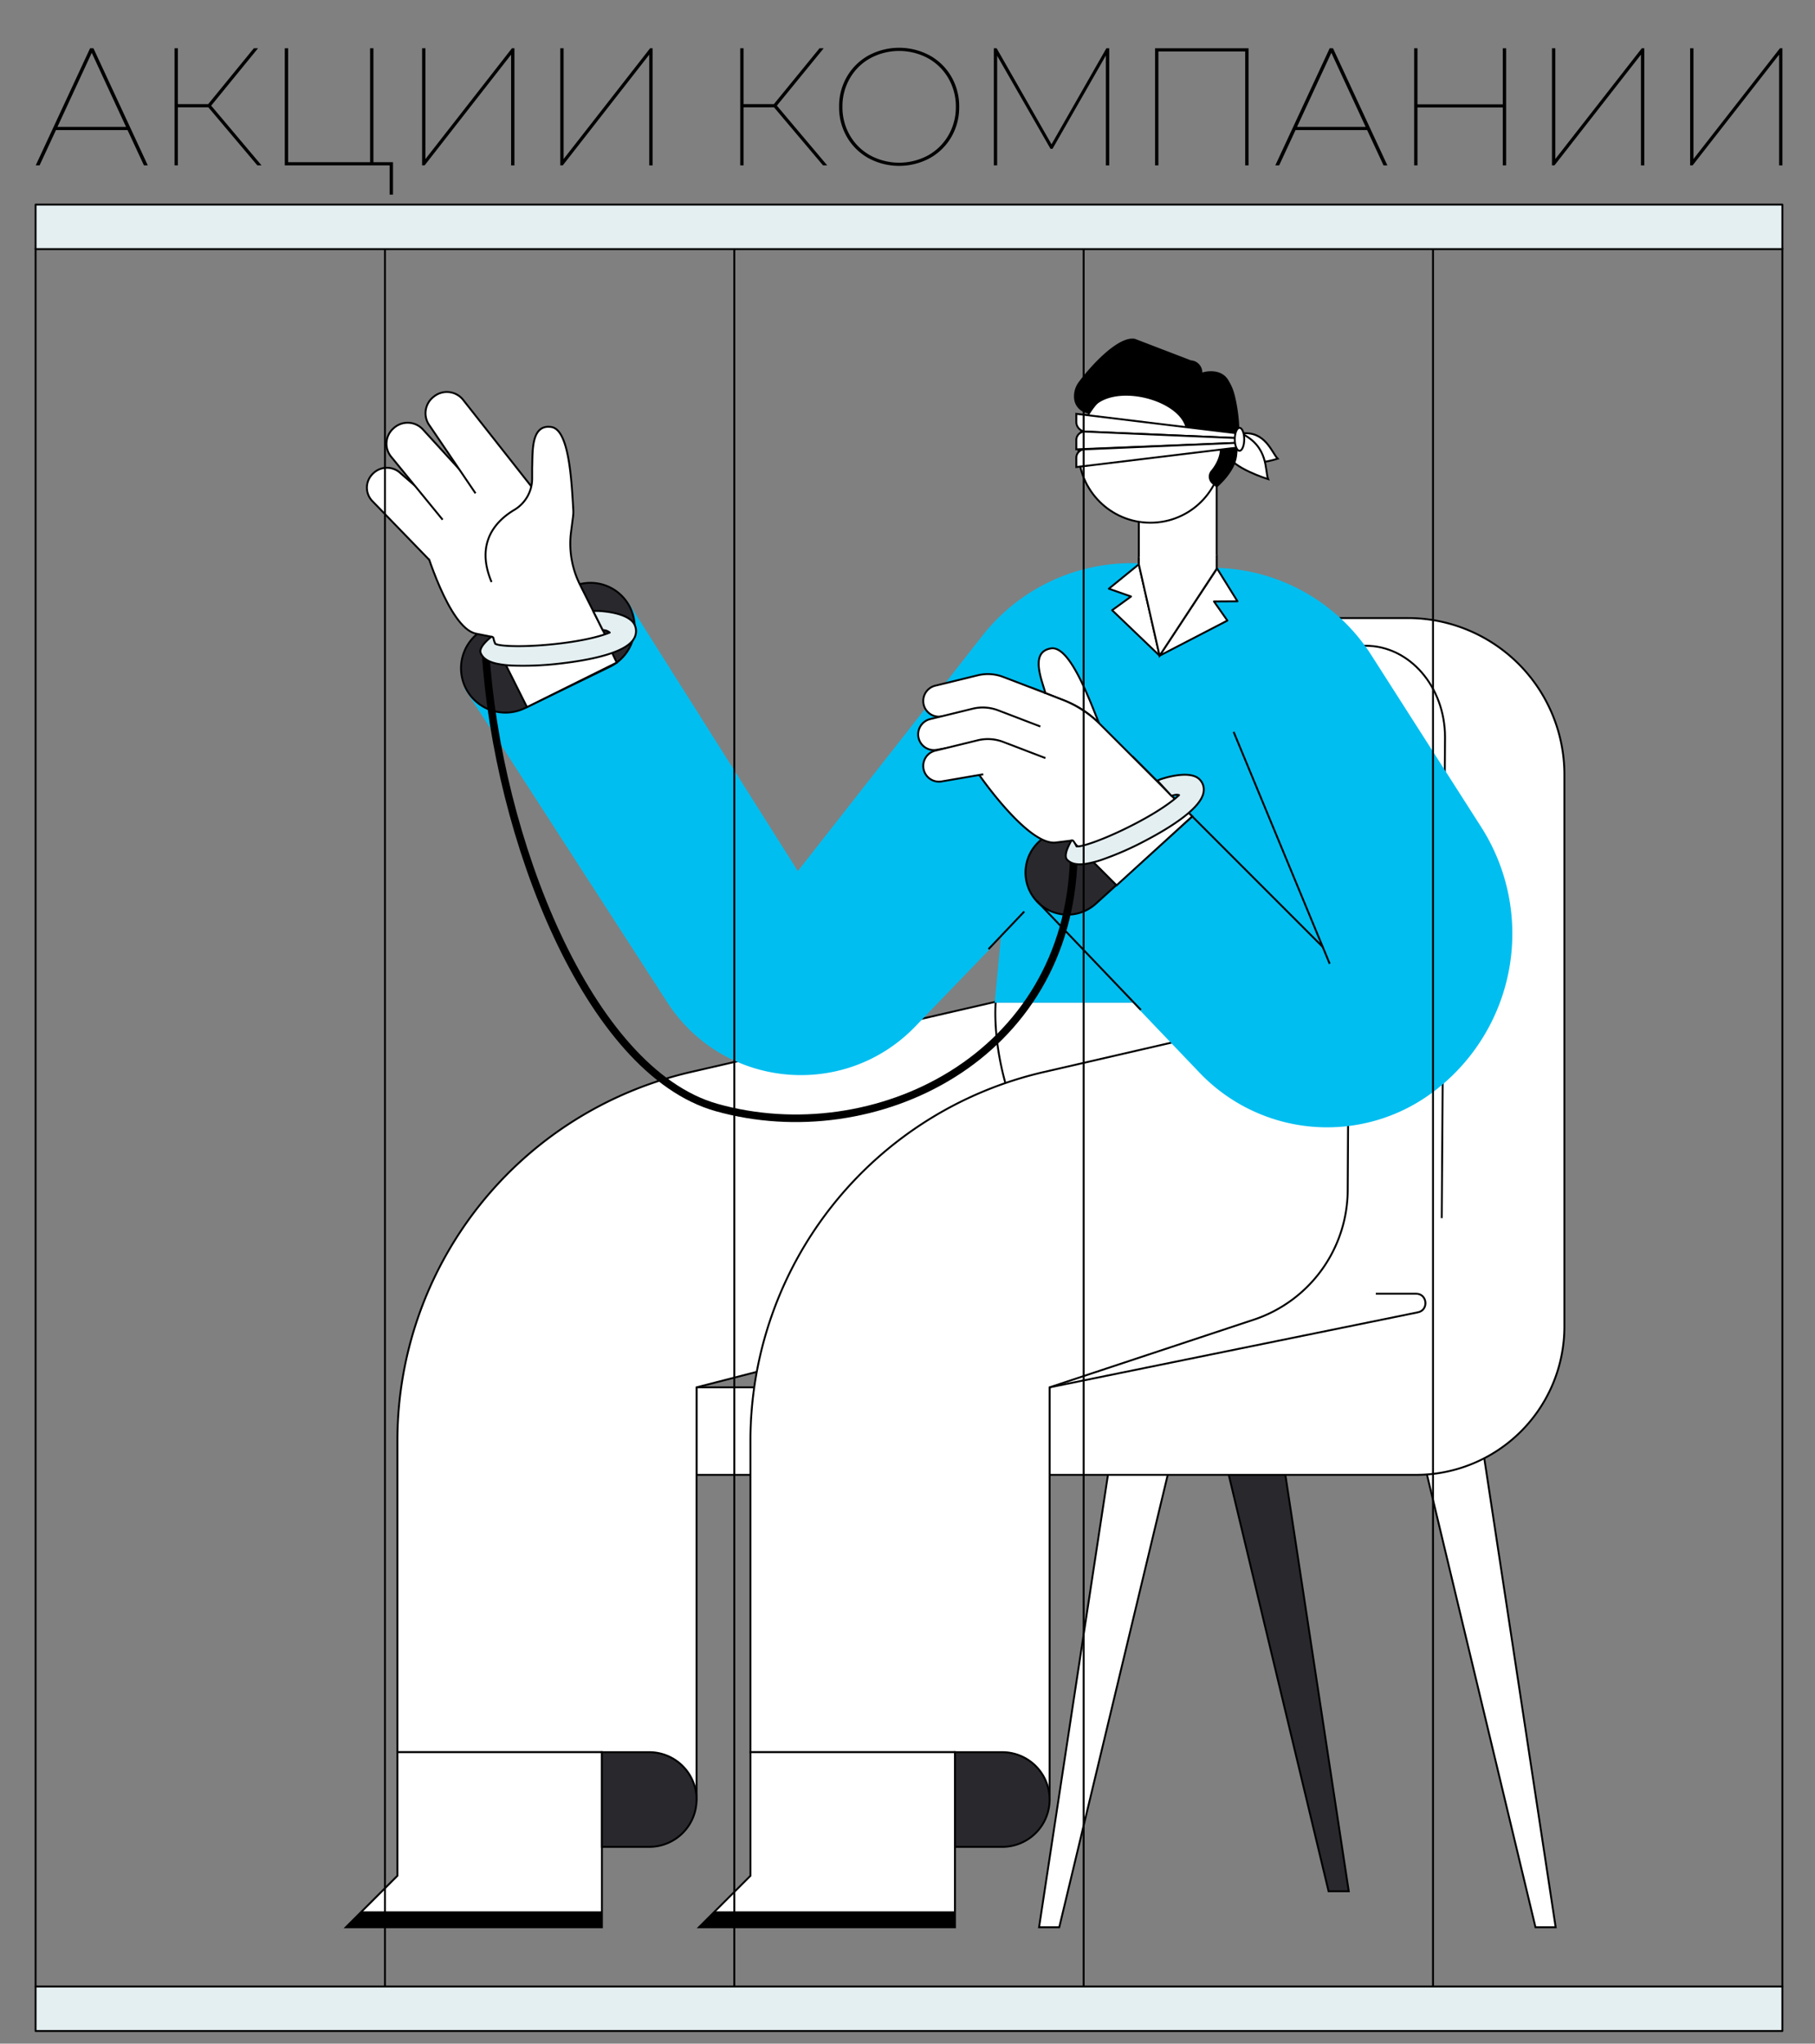 <?xml version="1.0" encoding="UTF-8"?> <svg xmlns="http://www.w3.org/2000/svg" width="957.913" height="1078.435" viewBox="0 0 957.913 1078.435"><rect x="0" y="0" width="957.913" height="1078.435" fill="#808080" stroke="none"/> <defs> <style>.cls-1{fill:#28282d;}.cls-1,.cls-2,.cls-3,.cls-5,.cls-6,.cls-7,.cls-8{stroke:#000;}.cls-1,.cls-2,.cls-3,.cls-4,.cls-5{stroke-miterlimit:10;}.cls-2,.cls-6{fill:#fff;}.cls-3,.cls-5,.cls-8{fill:none;}.cls-4{fill:#00bef0;stroke:#00bef0;}.cls-5{stroke-width:4px;}.cls-6,.cls-7,.cls-8{stroke-linecap:round;stroke-linejoin:round;}.cls-7{fill:#e4eff2;}</style> </defs> <title>jail</title> <g id="Layer_2" data-name="Layer 2"> <polygon class="cls-1" points="711.849 998.024 701.197 998.024 638.197 735.32 671.849 735.32 711.849 998.024"></polygon> <polygon class="cls-2" points="821.044 1017.001 810.392 1017.001 747.391 754.298 781.043 754.298 821.044 1017.001"></polygon> <polygon class="cls-2" points="548.398 1017.001 559.05 1017.001 622.051 754.298 588.398 754.298 548.398 1017.001"></polygon> <path class="cls-2" d="M553.963,326.152H743.07a82.582,82.582,0,0,1,82.582,82.582V700.012a78.261,78.261,0,0,1-78.261,78.261H553.963a0,0,0,0,1,0,0V326.152A0,0,0,0,1,553.963,326.152Z"></path> <rect class="cls-2" x="367.63" y="732.099" width="186.327" height="46.174"></rect> <path class="cls-3" d="M685.023,340.774h35.8c23.1,0,41.827,21.622,41.827,48.293L760.92,642.795"></path> <path class="cls-2" d="M655.3,228.751c12.522-1.565,15.979,10.239,19.044,13.305,0,0-14.609,4.826-19.435,0S655.3,228.751,655.3,228.751Z"></path> <path class="cls-2" d="M654.983,228.609c14.758,7.118,12.488,19.546,14.312,24.237,0,0-18.772-5.739-21.645-13.125S654.983,228.609,654.983,228.609Z"></path> <polygon class="cls-2" points="525.522 528.621 711.849 528.621 598.409 651.343 509.087 549.751 525.522 528.621"></polygon> <path class="cls-2" d="M525.522,528.621l-160.973,37.1a199.649,199.649,0,0,0-154.81,194.549V924.621h107.93L367.63,949.6V732.1s121.5-31.3,242.022-61.826C516.824,614.708,525.522,528.621,525.522,528.621Z"></path> <path class="cls-2" d="M711.849,528.621l-160.973,37.1a199.649,199.649,0,0,0-154.81,194.549V924.621H504L553.963,949.6l0-217.5,107.727-35.7A72.373,72.373,0,0,0,711.291,628.1Z"></path> <rect class="cls-2" x="601.043" y="237.882" width="41.087" height="84.13"></rect> <circle class="cls-2" cx="607.174" cy="237.882" r="37.957"></circle> <path d="M574.722,218.184c9.626-18.259,51.256-7.107,51.256,9.915,0,10.214,1.174,9.783,1.174,9.783l2.348-.587s5.674-12.326,12.131-5.87c4.511,4.511,1.285,12.461-2.469,16.842a5,5,0,0,0,.759,7.218l2.3,1.766s9.792-8,10.7-17.025l1.022-10.171c.558-5.55-.738-16.4-2.743-23.086a25.924,25.924,0,0,0-2.6-5.809c-3.135-6-10.069-5.775-14.048-4.6h0a6.411,6.411,0,0,0-5.987-6.4l-29.6-11.365c-8.99-1.676-23.871,14.942-29.737,22.956a12.508,12.508,0,0,0-2.324,8.724h0a8.669,8.669,0,0,0,7.826,7.709Z"></path> <path class="cls-4" d="M651.069,386.186l47.018,113.478L609.652,411.23l-65.478,61.043,89.317,93.479A92.617,92.617,0,0,0,755.33,576.379h0A103.918,103.918,0,0,0,781.316,436.7L723.341,346a99.376,99.376,0,0,0-78.021-45.689l-42.509-2.447A99.377,99.377,0,0,0,518.9,335.752L421.043,460.534l-89.626-142-85.678,44.7L352.6,528.67c29.169,45.158,92.809,51.337,130.121,12.635l49.449-51.293"></path> <path class="cls-1" d="M321.837,351.861,277,373.681a23.428,23.428,0,0,1-30.319-8.973h0a23.43,23.43,0,0,1,9.9-33.2l44.929-21.637a23.329,23.329,0,0,1,29.909,8.662h0A23.329,23.329,0,0,1,321.837,351.861Z"></path> <polyline class="cls-4" points="539.739 379.404 525.522 528.621 714.783 528.621 674.087 373.131 539.739 379.404"></polyline> <polygon class="cls-2" points="504.001 924.621 504.001 1017.001 368.901 1017.001 377.281 1008.621 396.071 989.841 396.071 924.621 504.001 924.621"></polygon> <polygon points="504.001 1008.621 504.001 1017.001 368.901 1017.001 377.281 1008.621 504.001 1008.621"></polygon> <polygon class="cls-2" points="317.669 924.621 317.669 1017.001 182.569 1017.001 190.949 1008.621 209.739 989.841 209.739 924.621 317.669 924.621"></polygon> <polygon points="317.669 1008.621 317.669 1017.001 182.569 1017.001 190.949 1008.621 317.669 1008.621"></polygon> <path class="cls-1" d="M317.669,924.621H342.65A24.981,24.981,0,0,1,367.63,949.6v0a24.981,24.981,0,0,1-24.981,24.981H317.669a0,0,0,0,1,0,0V924.621A0,0,0,0,1,317.669,924.621Z"></path> <path class="cls-1" d="M504,924.621h24.981A24.981,24.981,0,0,1,553.963,949.6v0a24.981,24.981,0,0,1-24.981,24.981H504a0,0,0,0,1,0,0V924.621a0,0,0,0,1,0,0Z"></path> <path class="cls-1" d="M629.217,430.8,578.347,476.9a22.2,22.2,0,0,1-30.887-1.031h0a22.205,22.205,0,0,1,1.126-31.929l49.43-44.466Z"></path> <path class="cls-2" d="M580.011,381.588c-5.576-13.793-15.62-41.054-25.358-39.424-11.013,1.844-5.1,15.881-2.906,23.569l10.215,4.023a52.987,52.987,0,0,1,18.049,11.832Z"></path> <path class="cls-2" d="M516.824,408.955s25.568,37.09,40.2,35.665l8.647-1.069L589.3,467.186,629.217,430.8,580.6,382.176A57.13,57.13,0,0,0,561.112,369.4l-17.1-6.628-31.791,5.9,4.607,40.28"></path> <path class="cls-2" d="M278.128,373.131l-18.593-37.088-8.544-1.712c-14.333-3.259-26.906-46.518-26.906-46.518s-5.175-15.234,0-20.409S261.13,231.75,277.3,257.317s16.454,26.6,22.179,38.019,26.022,54.307,26.022,54.307Z"></path> <path class="cls-2" d="M234.489,269.757l-22.98-19.928a10.368,10.368,0,0,0-14.58.013h0a10.182,10.182,0,0,0-.522,14.462l30.14,31.115"></path> <path class="cls-2" d="M250.043,255.98l-26.967-29.494a10.922,10.922,0,0,0-15.377-.472h0a10.786,10.786,0,0,0-1.04,15.269l26.95,32.962"></path> <path class="cls-2" d="M294.251,274.245,244.33,210.871a10.96,10.96,0,0,0-15.417-1.536h0a10.959,10.959,0,0,0-2.116,15.348l24.16,35.634"></path> <path class="cls-2" d="M259.435,307.143c-8.9-21.111,2.817-32.652,12.111-38.144a19.22,19.22,0,0,0,9.306-16.588V246.8c.343-7.987-.845-23.173,10.188-21.452,9.377,1.464,10.608,28.351,11.527,43.62a18.887,18.887,0,0,1-.125,3.6l-1.051,8.091a48.36,48.36,0,0,0,4.725,27.906l15.492,30.9"></path> <path class="cls-5" d="M566.707,452.219C564.1,558.36,461.289,607.746,378.261,584.447c-68.045-19.1-115.882-143.154-122-240.326"></path> <polygon class="cls-6" points="642.335 299.981 653.108 317.303 640.698 317.382 647.781 327.472 612 346.012 642.335 299.981"></polygon> <polygon class="cls-6" points="601.043 297.785 585.224 310.664 596.935 314.773 586.957 322.012 612 346.012 601.043 297.785"></polygon> <polyline class="cls-2" points="601.043 294.034 601.043 297.785 612 346.012 642.13 300.129 642.13 292.86"></polyline> <path class="cls-2" d="M518.938,374.3l-21.984,3.766a8.291,8.291,0,0,1-9.5-6.417h0a8.292,8.292,0,0,1,6.136-9.811l22.408-5.473a22.64,22.64,0,0,1,13.458.847l22.295,8.524"></path> <path class="cls-2" d="M516.258,391.926l-21.984,3.767a8.292,8.292,0,0,1-9.5-6.417h0a8.293,8.293,0,0,1,6.137-9.812l22.407-5.472a22.639,22.639,0,0,1,13.458.846l22.295,8.525"></path> <path class="cls-2" d="M518.938,408.592l-21.984,3.767a8.291,8.291,0,0,1-9.5-6.417h0a8.292,8.292,0,0,1,6.136-9.811l22.408-5.473a22.64,22.64,0,0,1,13.458.847l22.295,8.524"></path> <path class="cls-2" d="M654.069,231.217l-81.135-3.472a5.116,5.116,0,0,1-4.891-5.314v-4.049L654.069,228.8Z"></path> <path class="cls-2" d="M654.069,233.637l-86.026,3.472v-4.681a4.508,4.508,0,0,1,4.309-4.683l81.717,3.472Z"></path> <path class="cls-2" d="M654.069,236.056l-86.026,10.416v-4.68a4.508,4.508,0,0,1,4.309-4.683l81.717-3.472Z"></path> <ellipse class="cls-2" cx="654.179" cy="231.817" rx="2.495" ry="6.065"></ellipse> <path class="cls-3" d="M553.958,732.1,748.174,692.54c6-1.011,5.264-9.859-.824-9.859H726.133"></path> <line class="cls-3" x1="651.069" y1="386.186" x2="701.786" y2="508.591"></line> <line class="cls-3" x1="629.217" y1="430.795" x2="698.087" y2="499.664"></line> <line class="cls-3" x1="521.712" y1="500.865" x2="540.587" y2="481.012"></line> <line class="cls-3" x1="547.077" y1="475.312" x2="602.107" y2="532.906"></line> <path class="cls-7" d="M261.837,350.139c-4.474-1.057-7.03-2.849-8.152-5.564-.752-1.82.981-4.679,5.3-8.3a.9.9,0,0,1,1.454.492,11.455,11.455,0,0,0,.934,2.944c2.34,1.44,16.082,1.956,33.667-.1,13.671-1.6,22.265-3.966,26.757-5.806a5.517,5.517,0,0,0-3.674-1.286l-5.085-10.143h2.4c5.424.2,16.234,1.626,19.26,6.876a7.651,7.651,0,0,1,.015,7.538c-4.1,7.734-23.167,11.489-38.444,13.277a163.217,163.217,0,0,1-25.355,1.175A50.491,50.491,0,0,1,261.837,350.139Z"></path> <path class="cls-7" d="M572.686,455.9c-4.507.608-7.5-.142-9.5-2.252-1.361-1.436-.734-4.768,2.081-9.766a.732.732,0,0,1,1.253-.05,16.366,16.366,0,0,1,1.642,2.8c2.671.5,15.946-4.09,31.457-12.219,12.059-6.321,19.158-11.549,22.655-14.839-1.169-.367-2.29-.158-3.984.416l-7.432-8.043,1.49-.674c5.082-1.734,15.568-4.248,20.223-.472a7.569,7.569,0,0,1,2.683,6.956c-1.043,8.594-17.326,18.816-30.8,25.879a161.469,161.469,0,0,1-23,10.066A50.037,50.037,0,0,1,572.686,455.9Z"></path> <line class="cls-8" x1="18.783" y1="131.056" x2="18.783" y2="1048.273"></line> <line class="cls-8" x1="203.165" y1="131.056" x2="203.165" y2="1048.273"></line> <line class="cls-8" x1="387.548" y1="131.056" x2="387.548" y2="1048.273"></line> <line class="cls-8" x1="571.93" y1="131.056" x2="571.93" y2="1048.273"></line> <line class="cls-8" x1="756.313" y1="131.056" x2="756.313" y2="1048.273"></line> <line class="cls-8" x1="940.696" y1="131.056" x2="940.696" y2="1048.273"></line> <rect class="cls-7" x="18.783" y="1048.273" width="921.913" height="23.478"></rect> <rect class="cls-7" x="18.783" y="107.975" width="921.913" height="23.478"></rect> <path d="M67.321,68.641H29.538L20.886,87.268h-2.03L47.547,25.473h1.765L78,87.268H75.972Zm-.8-1.677-18.1-39.107-18.1,39.107Z"></path> <path d="M109.958,56.635H93.891V87.268H92.126V25.473h1.765V54.958H109.87l24.1-29.485h2.207L111.459,55.752,138.03,87.268h-2.206Z"></path> <path d="M207.417,85.59v17.126h-1.766V87.268H150.3V25.473h1.766V85.59h43.257V25.473h1.765V85.59Z"></path> <path d="M222.776,25.473h1.766v58.44l45.639-58.44h1.325v61.8H269.74V28.828L224.1,87.268h-1.324Z"></path> <path d="M295.693,25.473h1.766v58.44L343.1,25.473h1.325v61.8h-1.766V28.828l-45.64,58.44h-1.324Z"></path> <path d="M408.51,56.635H392.444V87.268h-1.766V25.473h1.766V54.958h15.979l24.1-29.485h2.207L410.011,55.752l26.572,31.516h-2.206Z"></path> <path d="M458.387,83.472A29.842,29.842,0,0,1,447,72.305a31.006,31.006,0,0,1-4.15-15.935A31,31,0,0,1,447,40.437,29.849,29.849,0,0,1,458.387,29.27a34.156,34.156,0,0,1,32.31,0,29.873,29.873,0,0,1,11.388,11.167,31.022,31.022,0,0,1,4.149,15.933,31.025,31.025,0,0,1-4.149,15.935A29.866,29.866,0,0,1,490.7,83.472a34.171,34.171,0,0,1-32.31,0Zm31.383-1.457a28.213,28.213,0,0,0,10.77-10.593,29.392,29.392,0,0,0,3.928-15.052,29.394,29.394,0,0,0-3.928-15.051,28.213,28.213,0,0,0-10.77-10.593,32.114,32.114,0,0,0-30.456,0,28.2,28.2,0,0,0-10.769,10.593,29.375,29.375,0,0,0-3.929,15.051,29.373,29.373,0,0,0,3.929,15.052,28.2,28.2,0,0,0,10.769,10.593,32.107,32.107,0,0,0,30.456,0Z"></path> <path d="M585.42,25.473v61.8h-1.766v-58L555.493,78.528h-1.059L526.273,29.445V87.268h-1.765V25.473h1.5l28.956,50.672,28.955-50.672Z"></path> <path d="M658.954,25.473v61.8h-1.766V27.151H611.372V87.268h-1.766V25.473Z"></path> <path d="M721.543,68.641H683.759l-8.651,18.627h-2.03l28.69-61.795h1.766l28.69,61.8h-2.03Zm-.795-1.677-18.1-39.107-18.1,39.107Z"></path> <path d="M794.9,25.473v61.8h-1.766V56.724H748.112V87.268h-1.766V25.473h1.766V55.046h45.021V25.473Z"></path> <path d="M819.087,25.473h1.765v58.44l45.64-58.44h1.324v61.8H866.05V28.828l-45.639,58.44h-1.324Z"></path> <path d="M892,25.473h1.765v58.44l45.64-58.44h1.324v61.8h-1.766V28.828l-45.639,58.44H892Z"></path> </g> </svg> 